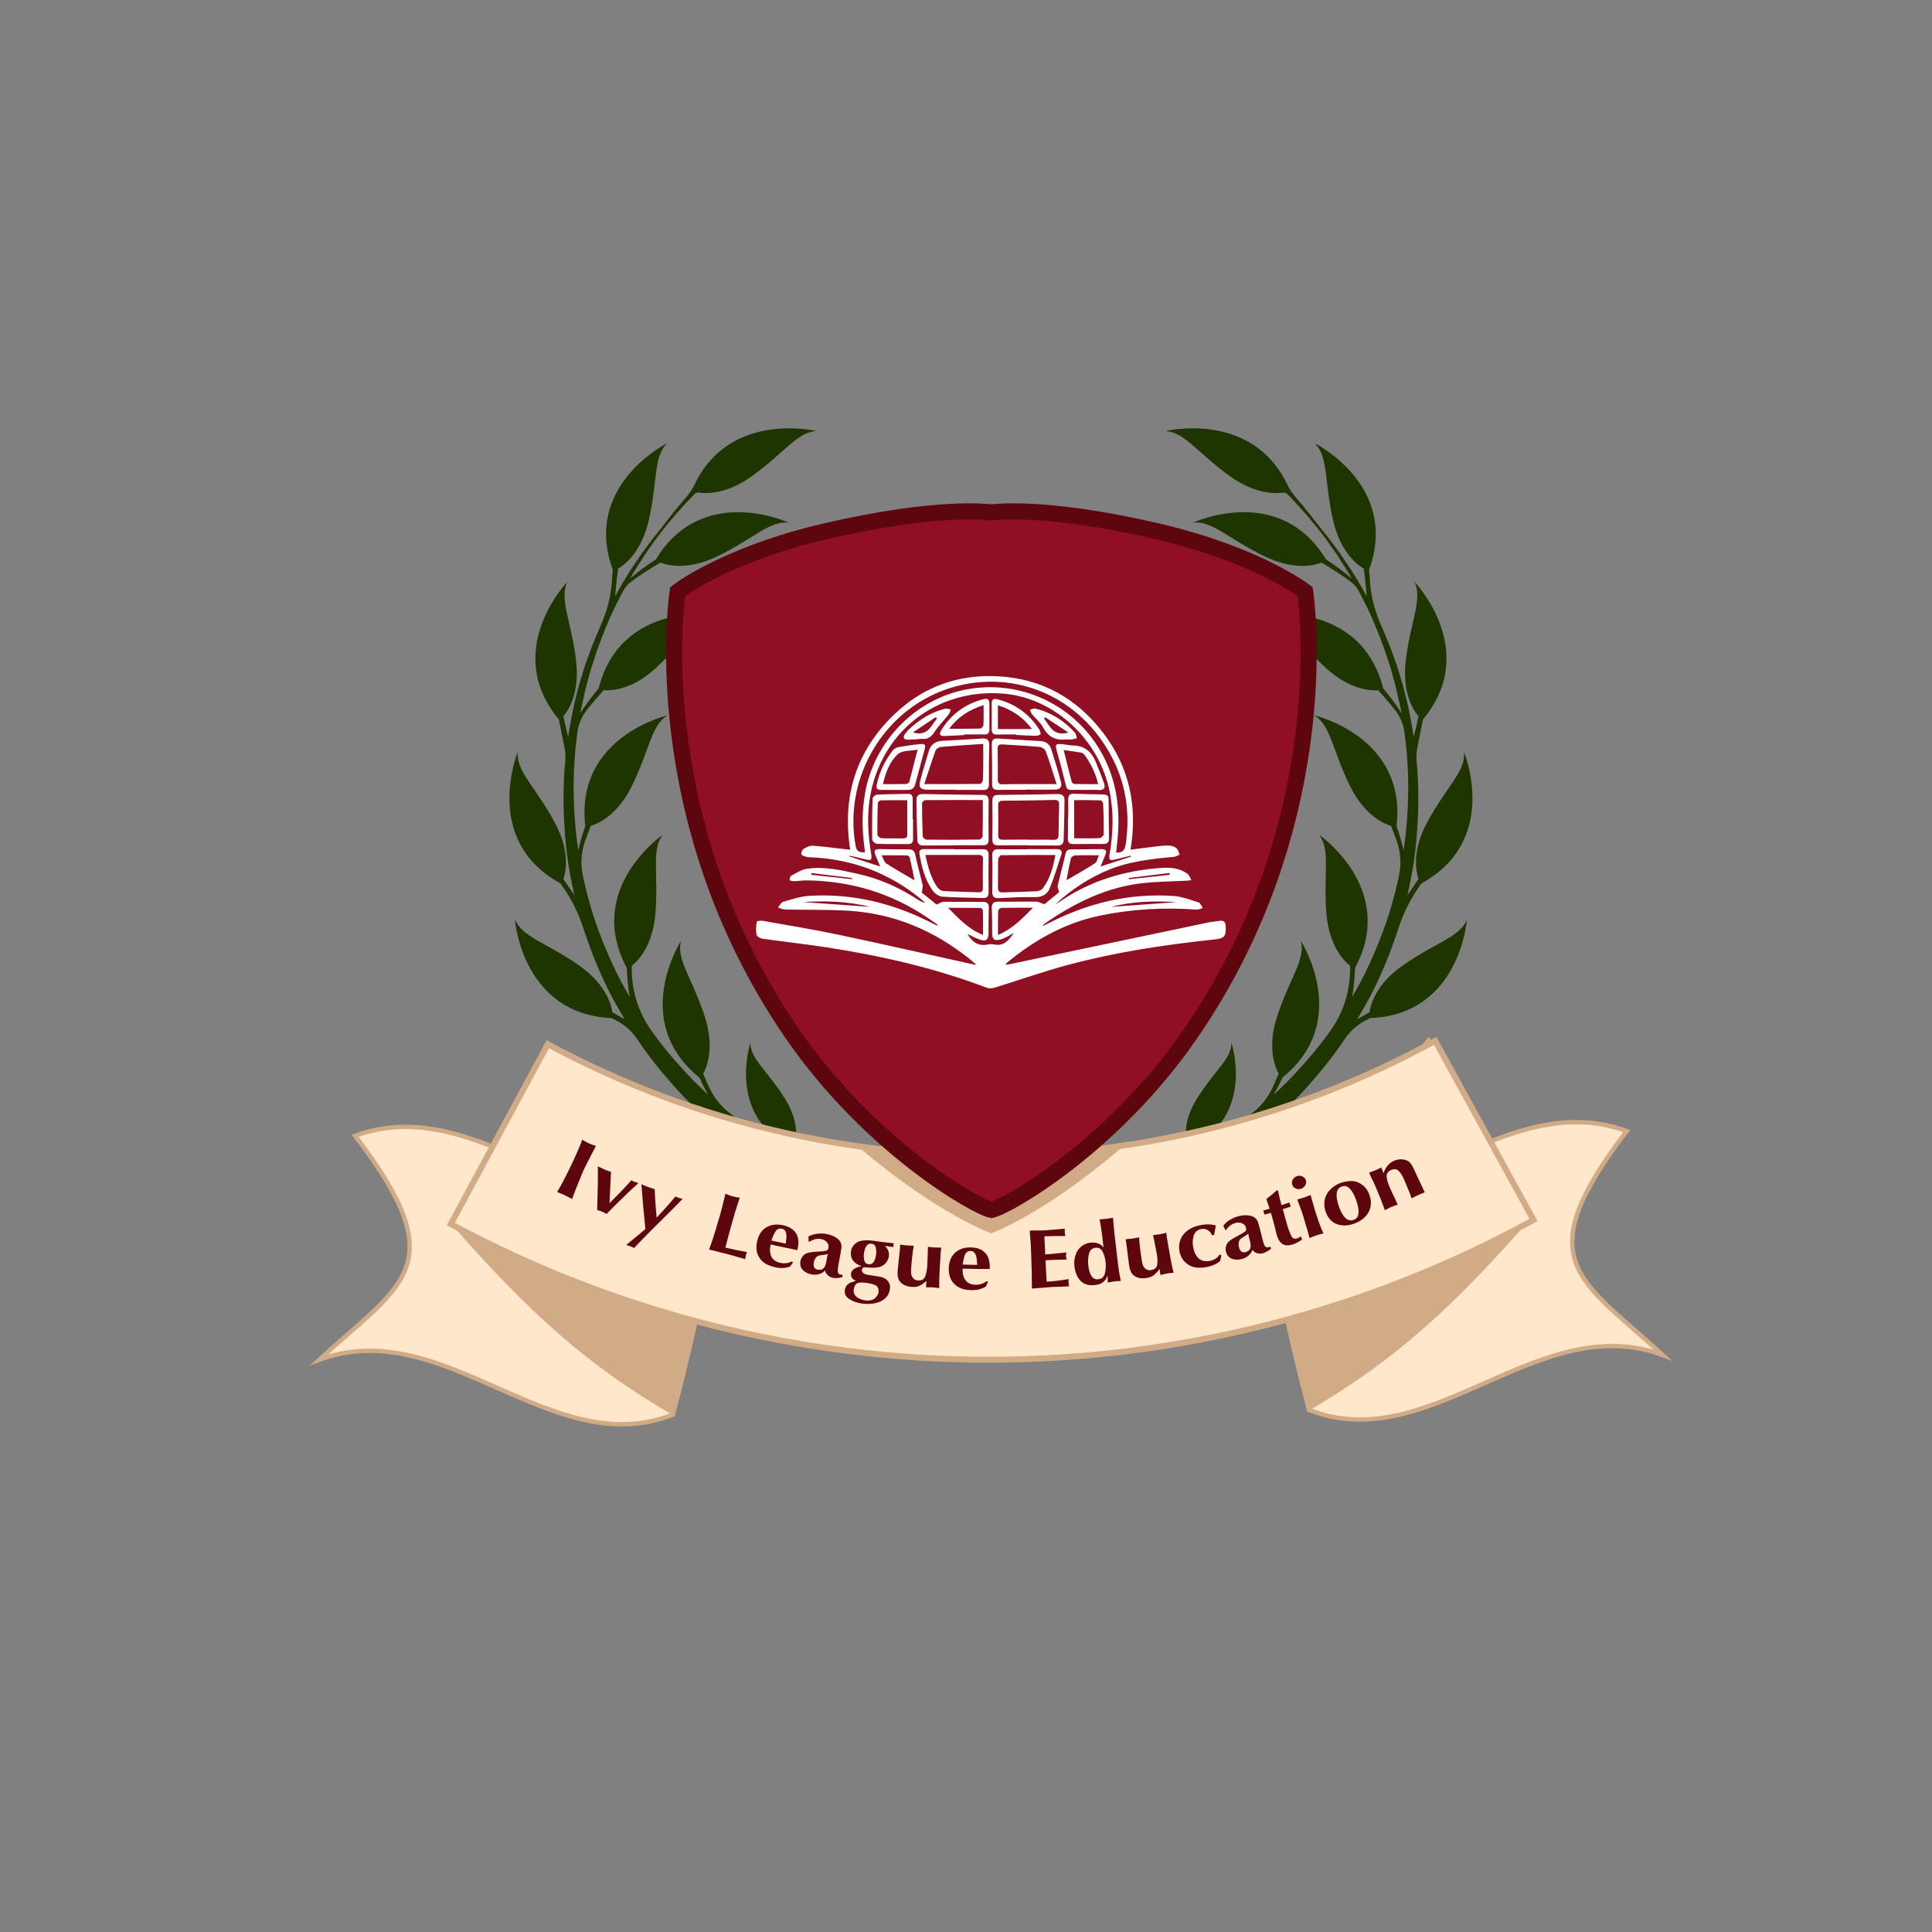 <?xml version="1.0" encoding="UTF-8"?> <!-- Generator: Adobe Illustrator 22.0.1, SVG Export Plug-In . SVG Version: 6.00 Build 0) --> <svg xmlns="http://www.w3.org/2000/svg" xmlns:xlink="http://www.w3.org/1999/xlink" x="0px" y="0px" viewBox="0 0 2000 2000" style="enable-background:new 0 0 2000 2000;" xml:space="preserve"><rect x="0" y="0" width="2000" height="2000" fill="#808080" stroke="none"/> <style type="text/css"> .st0{fill:#1F3500;} .st1{fill:#FFE7CC;stroke:#D1AB86;stroke-width:4.519;stroke-miterlimit:10;} .st2{fill:#D1AB86;} .st3{fill:#FFE7CC;stroke:#D1AB86;stroke-width:4.519;stroke-miterlimit:10;} .st4{fill:#FFE7CC;stroke:#D1AB86;stroke-width:6.178;stroke-miterlimit:10;} .st5{fill:#910F22;stroke:#5E060D;stroke-width:16.675;stroke-miterlimit:10;} .st6{fill:#FFFFFF;} .st7{fill:#5E060D;} .st8{fill:#606060;} .st9{fill:#E2E2E2;stroke:#B5B5B5;stroke-width:4.613;stroke-miterlimit:10;} .st10{fill:#B5B5B5;} .st11{fill:#E2E2E2;stroke:#B5B5B5;stroke-width:4.612;stroke-miterlimit:10;} .st12{fill:#E2E2E2;stroke:#B5B5B5;stroke-width:6.305;stroke-miterlimit:10;} .st13{fill:#757575;stroke:#444444;stroke-width:17.02;stroke-miterlimit:10;} .st14{fill:#282828;} .st15{fill:#910F22;stroke:#5E060D;stroke-width:10.834;stroke-miterlimit:10;} </style> <g id="Слой_1"> <g> <g> <g> <path class="st0" d="M1452.3,999.3c-29.1,20.3-33.8,42.4-34.5,48.5c-4.6,2.7-8.9,5.1-12.8,7.3c6.2-10.3,12-20.7,17.4-31.4 c8.9-18.2,16.6-37,23.1-56.2c0.7-2.1,1.4-4.2,2.1-6.3c5.1-15.8,12.4-30.7,22.1-44.1c0.7-0.9,1.3-1.8,1.9-2.7l0,0 c81.5-44.6,44.1-135.6,44.1-135.6c1.2,20.1-18.2,35.4-38.1,72.1c-17,31.2-11.3,53-9.2,58.9c-4.2,6.4-8.1,12.1-11.4,16.7 c1.3-5.9,2.6-11.7,3.7-17.6c3.9-19.8,6-40,7-60.1l0.3-7.6c0.1-2.5,0.2-5,0.2-7.6l0-15.1c-0.1-5-0.4-10.1-0.6-15.1 c-0.1-2.5-0.2-5-0.4-7.5l-0.7-7.5l0,0c-0.5-5-0.2-10,0.8-14.9l5.8-28.8l0,0c59.4-71.5-8.8-142.4-8.8-142.4 c8.5,18.2-3.9,39.6-9,81c-4.3,35.2,9,53.5,13.1,58.1c-1.7,8.3-3.4,15.6-5,21.6l-0.7-4.7c-0.6-5-1.8-9.9-2.6-14.8l-1.4-7.4 c-0.5-2.5-0.9-4.9-1.6-7.4c-2.4-9.8-4.6-19.6-7.8-29.1l-2.2-7.2l-1.1-3.6l-1.3-3.5l-5.1-14.2c-3.2-8.2-6.6-16.4-10.2-24.5 c-6.4-14.5-10.4-30-11.3-45.8c-0.2-3.7-0.5-7.3-0.9-10.8l0,0c32-87.3-56.1-131.1-56.1-131.1c14.2,14.3,9.6,38.6,18.8,79.3 c7.8,34.6,26.4,47.3,31.8,50.4c1.7,11.8,2.6,21.8,3.1,28.7c-0.1-0.2-0.3-0.5-0.4-0.7l-3.6-6.6c-1.2-2.2-2.6-4.3-3.8-6.5 l-7.8-12.8l-8.4-12.5c-1.4-2.1-2.8-4.2-4.2-6.2l-4.5-6c-4.6-6.4-9.5-12.6-14.5-18.7l0,0c-7-8.9-16.7-21.8-25.1-31.1 c-3.9-4.4-7.4-9.2-9.9-14.5c-36.6-77.2-126.1-55.5-126.1-55.5c20.1,1.3,32.9,22.4,66.8,46.8c26.8,19.2,48,18.1,55.7,16.8 c0.9,0.3,2.1,0.7,3,1l10.2,10.7c13.4,14.7,26.2,30,37.4,46.4l4.3,6.1c1.4,2.1,2.7,4.2,4,6.3l8,12.6l3.4,5.9 c-8.9-7.5-17.9-14.1-26.7-19.8l0,0c-48.2-79.4-137.5-38-137.5-38c20-2.1,36.2,16.6,73.7,34.8c31.9,15.5,53.5,8.9,59.2,6.6 c12.8,7.5,23.4,14.8,29.5,19.2c3.9,2.8,7.1,6.4,9.3,10.6c0,0,0,0,0,0.1l3.4,6.6c9.3,17.5,16.7,35.9,23.4,54.5l4.6,14.1l1.2,3.5 l1,3.6l2,7.2c2.8,9.5,4.7,19.2,6.9,28.8c0.6,2.4,1,4.8,1.4,7.3l0,0.1c-6-9.3-12.3-17.7-18.8-25.4l0,0 c-22.9-90.1-120.3-76.6-120.3-76.6c19.8,3.8,29.8,26.4,60.3,54.9c26,24.2,48.5,24.1,54.7,23.6c7,7.6,12.7,14.4,16.9,19.7 c5.9,7.3,9.7,16.1,10.6,25.4c0,0.1,0,0.1,0,0.1l1.7,14.7l0.4,3.7l0.2,3.7l0.5,7.4l0.5,7.4c0.2,2.5,0.1,4.9,0.2,7.4 c0.1,4.9,0.3,9.9,0.2,14.8l-0.4,14.8c0,2.5-0.2,4.9-0.4,7.4l-0.5,7.4c-0.8,10.6-1.9,21.2-3.5,31.8c-2.1-8.9-4.6-17.3-7.3-25.2 l0,0c10.8-92.3-85.1-114.5-85.1-114.5c17.1,10.6,18.4,35.3,36.7,72.8c15.6,31.9,36.7,39.9,42.7,41.6c2.3,5.8,4.3,11.1,5.9,15.8 c4.1,11.5,4.9,24,2.3,35.9c0,0.1,0,0.1,0,0.2c-4.2,19.2-9.4,38.2-16.2,56.5c-6.8,18.4-14.7,36.4-23.8,53.7 c-2.7,5-5.5,10-8.4,14.9c1.7-10.4,2.6-20.4,3-30l0,0c43.8-81.9-37.2-137.7-37.2-137.7c12,16.2,4.2,39.6,7.5,81.2 c2.8,35.4,19.6,50.6,24.5,54.3c0,1.4,0,2.7,0,4c-0.1,22.5-7,44.5-20.1,62.9c-0.1,0.1-0.1,0.2-0.2,0.3 c-11.3,16-24,30.9-37.3,45.1c-3.4,3.5-6.6,7.2-10.2,10.5l-10.5,10.1c-0.2-0.1-0.1-0.1-0.3-0.2c3.2-5.7,6.1-11.4,8.7-17l0,0 c72.2-58.5,19-141.3,19-141.3c4.8,19.5-11.5,38.1-24.5,77.7c-11.1,33.7-1.6,54.2,1.5,59.6c-2.1,5.1-4.2,9.8-6.1,13.9 c-4.7,10.2-11.6,19.3-20.4,26.2c0,0-0.1,0.1-0.1,0.1c-15.2,12.1-31.1,23.5-47.9,33.3c-9.7,5.8-19.7,11.2-29.8,16.2 c4.2-4.3,8.1-8.7,11.7-13.1l0,0c69.1-31.9,43.7-108.4,43.7-108.4c-0.1,16.5-16.8,27.9-35.2,56.8c-15.6,24.5-12.2,42.7-10.8,47.6 c-2.2,3-4.4,5.8-6.4,8.3c-6.6,8.3-15.1,14.9-24.9,19c0,0-0.1,0-0.1,0.1c-17.9,7.5-36.2,13.8-54.9,19l-0.2,0.1l-0.1,0 c-5.1,1.4-8.8,5.9-8.9,11.2c-0.2,9,8.1,14.7,15.9,12.3c19.6-6,38.8-13.2,57.5-21.5c18.6-8.5,36.6-18.3,53.9-29.2 c10.4-6.5,20.5-13.5,30.3-21c13.3-10.1,29.2-16.1,45.8-17.5l0,0c86.8,33.3,132-54.1,132-54.1c-14.5,13.9-38.8,9.1-79.6,17.6 c-34.7,7.2-47.7,25.7-50.8,31c-8.4,1.1-15.7,1.8-21.8,2.2c5.5-4.9,10.9-9.9,16.2-14.9l10.7-10.9c3.6-3.6,6.9-7.5,10.4-11.2 c13.5-15.2,26.3-31,37.6-47.9c0.2-0.3,0.5-0.7,0.7-1c5.5-8.3,13.1-14.9,22-19.5c1.4-0.7,2.9-1.5,4.3-2.2l0,0 c92.9-3.5,100.1-101.6,100.1-101.6C1510.7,970.4,1486.5,975.4,1452.3,999.3z"></path> <path class="st0" d="M599.3,999.3c29.1,20.3,33.8,42.4,34.5,48.5c4.6,2.7,8.9,5.1,12.8,7.3c-6.2-10.3-12-20.7-17.4-31.4 c-8.9-18.2-16.6-37-23.1-56.2c-0.7-2.1-1.4-4.2-2.1-6.3c-5.1-15.8-12.4-30.7-22.1-44.1c-0.7-0.9-1.3-1.8-1.9-2.7l0,0 c-81.5-44.6-44.1-135.6-44.1-135.6c-1.2,20.1,18.2,35.4,38.1,72.1c17,31.2,11.3,53,9.2,58.9c4.2,6.4,8.1,12.1,11.4,16.7 c-1.3-5.9-2.6-11.7-3.7-17.6c-3.9-19.8-6-40-7-60.1l-0.3-7.6c-0.1-2.5-0.2-5-0.2-7.6l0-15.1c0.1-5,0.4-10.1,0.6-15.1 c0.1-2.5,0.2-5,0.4-7.5l0.7-7.5l0,0c0.5-5,0.2-10-0.8-14.9l-5.8-28.8l0,0c-59.4-71.5,8.8-142.4,8.8-142.4 c-8.5,18.2,3.9,39.6,9,81c4.3,35.2-9,53.5-13.1,58.1c1.7,8.3,3.4,15.6,5,21.6l0.7-4.7c0.6-5,1.8-9.9,2.6-14.8l1.4-7.4 c0.5-2.5,0.9-4.9,1.6-7.4c2.4-9.8,4.6-19.6,7.8-29.1l2.2-7.2l1.1-3.6l1.3-3.5l5.1-14.2c3.2-8.2,6.6-16.4,10.2-24.5 c6.4-14.5,10.4-30,11.3-45.8c0.2-3.7,0.5-7.3,0.9-10.8l0,0c-32-87.3,56.1-131.1,56.1-131.1c-14.2,14.3-9.6,38.6-18.8,79.3 c-7.8,34.6-26.4,47.3-31.8,50.4c-1.7,11.8-2.6,21.8-3.1,28.7c0.1-0.2,0.3-0.5,0.4-0.7l3.6-6.6c1.2-2.2,2.6-4.3,3.8-6.5l7.8-12.8 l8.4-12.5c1.4-2.1,2.8-4.2,4.2-6.2l4.5-6c4.6-6.4,9.5-12.6,14.5-18.7l0,0c7-8.9,16.7-21.8,25.1-31.1c3.9-4.4,7.4-9.2,9.9-14.5 c36.6-77.2,126.1-55.5,126.1-55.5c-20.1,1.3-32.9,22.4-66.8,46.8c-26.8,19.2-48,18.1-55.7,16.8c-0.9,0.3-2.1,0.7-3,1l-10.2,10.7 c-13.4,14.7-26.2,30-37.4,46.4l-4.3,6.1c-1.4,2.1-2.7,4.2-4,6.3l-8,12.6l-3.4,5.9c8.9-7.5,17.9-14.1,26.7-19.8l0,0 c48.2-79.4,137.5-38,137.5-38c-20-2.1-36.2,16.6-73.7,34.8c-31.9,15.5-53.5,8.9-59.2,6.6c-12.8,7.5-23.4,14.8-29.5,19.2 c-3.9,2.8-7.1,6.4-9.3,10.6c0,0,0,0,0,0.1l-3.4,6.6c-9.3,17.5-16.7,35.9-23.4,54.5l-4.6,14.1l-1.2,3.5l-1,3.6l-2,7.2 c-2.8,9.5-4.8,19.2-6.9,28.8c-0.6,2.4-1,4.8-1.4,7.3l0,0.1c6-9.3,12.3-17.7,18.8-25.4l0,0c22.9-90.1,120.3-76.6,120.3-76.6 c-19.8,3.8-29.8,26.4-60.3,54.9c-26,24.2-48.5,24.1-54.7,23.6c-7,7.6-12.7,14.4-16.9,19.7c-5.9,7.3-9.7,16.1-10.6,25.4 c0,0.1,0,0.1,0,0.1l-1.7,14.7l-0.4,3.7l-0.2,3.7l-0.5,7.4l-0.5,7.4c-0.2,2.5-0.1,4.9-0.2,7.4c-0.1,4.9-0.3,9.9-0.2,14.8 l0.4,14.8c0,2.5,0.2,4.9,0.4,7.4l0.5,7.4c0.8,10.6,1.9,21.2,3.5,31.8c2.1-8.9,4.5-17.3,7.3-25.2l0,0 c-10.8-92.3,85.1-114.5,85.1-114.5c-17.1,10.6-18.4,35.3-36.7,72.8c-15.6,31.9-36.7,39.9-42.7,41.6c-2.3,5.8-4.3,11.1-5.9,15.8 c-4.1,11.5-4.9,24-2.3,35.9c0,0.1,0,0.1,0,0.2c4.2,19.2,9.4,38.2,16.2,56.5c6.8,18.4,14.7,36.4,23.8,53.7c2.7,5,5.5,10,8.4,14.9 c-1.7-10.4-2.6-20.4-3-30l0,0c-43.8-81.9,37.2-137.7,37.2-137.7c-12,16.2-4.2,39.6-7.5,81.2c-2.8,35.4-19.6,50.6-24.5,54.3 c0,1.4,0,2.7,0,4c0.1,22.5,7,44.5,20.1,62.9c0.1,0.1,0.1,0.2,0.2,0.3c11.3,16,23.9,30.9,37.3,45.1c3.4,3.5,6.6,7.2,10.2,10.5 l10.5,10.1c0.2-0.1,0.1-0.1,0.3-0.2c-3.2-5.7-6.1-11.4-8.7-17l0,0c-72.2-58.5-19-141.3-19-141.3c-4.8,19.5,11.5,38.1,24.5,77.7 c11.1,33.7,1.6,54.2-1.5,59.6c2.1,5.1,4.2,9.8,6.1,13.9c4.7,10.2,11.6,19.3,20.4,26.2c0,0,0.1,0.1,0.1,0.1 c15.2,12.1,31.1,23.5,47.9,33.3c9.8,5.8,19.7,11.2,29.8,16.2c-4.2-4.3-8.1-8.7-11.7-13.1l0,0c-69.1-31.9-43.7-108.4-43.7-108.4 c0.1,16.5,16.8,27.9,35.2,56.8c15.6,24.5,12.2,42.7,10.8,47.6c2.2,3,4.4,5.8,6.4,8.3c6.6,8.3,15.1,14.9,24.9,19 c0,0,0.1,0,0.1,0.1c17.9,7.5,36.2,13.8,54.9,19l0.2,0.1l0.1,0c5.1,1.4,8.8,5.9,8.9,11.2c0.2,9-8.1,14.7-15.9,12.3 c-19.6-6-38.8-13.2-57.5-21.5c-18.6-8.5-36.6-18.3-53.9-29.2c-10.4-6.5-20.5-13.5-30.3-21c-13.3-10.1-29.2-16.1-45.8-17.5l0,0 c-86.8,33.3-132-54.1-132-54.1c14.5,13.9,38.8,9.1,79.6,17.6c34.7,7.2,47.7,25.7,50.8,31c8.4,1.1,15.7,1.8,21.8,2.2 c-5.5-4.9-10.9-9.9-16.2-14.9l-10.7-10.9c-3.6-3.6-6.9-7.5-10.4-11.2c-13.5-15.2-26.3-31-37.6-47.9c-0.2-0.3-0.5-0.7-0.7-1 c-5.5-8.3-13.1-14.9-22-19.5c-1.5-0.7-2.9-1.5-4.3-2.2l0,0C540.2,1050,533,951.8,533,951.8C540.9,970.4,565.1,975.4,599.3,999.3 z"></path> </g> </g> <g> <path class="st1" d="M330.4,1407.6c129.5-47.6,240,106.2,366,56.9l37.2-231.8c-126,49.3-236.5-104.5-366-56.9 C471.4,1311.2,416,1328.8,330.4,1407.6z"></path> <g> <path class="st2" d="M698.5,1466c20.1-75,29.9-130.5,50.2-208.8c-67.2-41.4-118.3-110.6-176.5-176.9l-104.4,187.5 C545.7,1356.7,607.8,1414.1,698.5,1466z"></path> </g> <path class="st3" d="M1721.2,1402.7c-129.5-47.6-240,106.2-366,56.9l-37.2-231.8c126,49.3,236.5-104.5,366-56.9 C1580.3,1306.2,1635.6,1323.8,1721.2,1402.7z"></path> <g> <path class="st2" d="M1353.2,1461.2c-20.1-75.5-30-131.4-50.3-210.1c67.2-41.7,118.3-111.2,176.5-178l104.6,188.8 C1506.1,1351.2,1443.9,1408.9,1353.2,1461.2z"></path> </g> <g> <path class="st4" d="M1485.7,1077.5l101.8,185.4c-172.4,94.7-367.6,144.7-564.3,144.7c-193.6,0-386.1-48.6-556.5-140.5 L567.1,1081c139.7,75.3,297.4,115.2,456.2,115.2C1184.5,1196.1,1344.4,1155.1,1485.7,1077.5z"></path> </g> </g> <path class="st2" d="M1025.8,1276.8c0,0,53.3-18.6,134.8-88.4l-34.8-3.3l-100,62.2V1276.8z"></path> <path class="st2" d="M1026.4,1276.8c0,0-53.9-18.6-136.5-88.4l35.2-3.3l101.3,62.2V1276.8z"></path> <path class="st5" d="M1026.3,530.5c0,0,52.9-8.2,172.2,19.6c104,24.3,152.6,62.4,152.6,62.4s35.8,232.3-117.9,456.5 c-80.7,117.7-190.6,180.3-206.9,183.5c-16.3-3.3-126.2-65.8-206.9-183.5C665.7,844.9,701.5,612.5,701.5,612.5S750,574.4,854,550.1 C973.4,522.3,1026.3,530.5,1026.3,530.5z"></path> <g> <path class="st6" d="M1268.8,958.6c-0.2-4.6-2.3-6-6.6-5.3c-3.4,0.6-6.8,0.7-10.2,1.4c-68.7,14.4-137.5,28.9-206.2,43.3 c-1.4,0.3-2.9,0.5-5.1,0.8c0.9-1.2,1.2-1.7,1.6-2.1c28.6-23.7,60.4-41.5,97.1-49c32.7-6.7,65.8-8.5,99.2-6.1 c2.1,0.2,4.3-1.1,6.5-1.6c-1.4-2-2.4-5.2-4.3-5.8c-8.5-2.7-17.2-6.1-26-6.7c-45.7-3.1-88.7,7.3-129.3,28.2 c-1.7,0.9-3.4,1.6-6.5,3.1c1.4-1.7,1.7-2.2,2.2-2.5c31.2-21.6,64.5-38.2,102.8-42.2c14.2-1.5,28.5-1.6,42.7-2.3 c2.2-0.1,4.4-0.4,6.6-0.6c-1.3-2.2-2.1-5.1-4-6.6c-8.2-6.1-17.9-6.8-27.7-6.1c-37.2,2.7-72,12.9-103.2,34c-2.1,1.4-4.2,2.7-6.3,4 c16.6-15.4,35.1-27.7,56-36.2c21.6-8.8,44.4-11.2,67.3-13.3c2-0.2,3.9-1.5,5.8-2.3c-1-2.3-1.6-5.1-3.3-6.6 c-1.8-1.6-4.6-2.5-7.1-2.7c-3.8-0.3-7.6,0.1-11.4,0.5c-9.5,1.1-18.9,2.4-29.1,3.7c7.5-45-1.2-85.6-28.5-121.2 c-27.3-35.6-63.3-55.9-108.6-58.3c-41.4-2.2-77.6,10.8-107.4,39.4c-39.9,38.2-54.2,85.3-45.7,140.1c-2.4-0.3-4.1-0.4-5.8-0.6 c-11-1.2-22-2.8-33-3.5c-3.1-0.2-6.5,1.5-9.3,3.2c-1.5,0.9-2.8,3.9-2.5,5.6c0.3,1.2,3.3,2.1,5.3,2.7c1.7,0.5,3.6,0.5,5.4,0.5 c42.4,2.1,80.2,16.1,113.1,43.2c1.5,1.3,3,2.6,4.5,3.9c-3-0.4-5.1-1.7-7.3-3.1c-18.9-12.3-39.1-21.6-61.2-26.6 c-17.9-4-35.9-8.3-54.3-5.5c-5.6,0.9-10.9,4.5-16.2,7.3c-1,0.5-1,3-1.5,4.6c1.5,0.3,2.9,1,4.4,0.9c4.6-0.1,9.2-0.9,13.8-0.8 c45.3,0.6,86.9,13.1,124.5,38.5c3.6,2.4,7.1,4.9,10.9,7.5c-0.8,0.4-1,0.6-1.1,0.6c-1.3-0.6-2.6-1.2-3.8-1.8 c-40.3-21-83.1-31.6-128.6-28.8c-9,0.6-18,3.6-26.8,6.2c-2.1,0.6-3.5,3.9-5.2,5.9c2.5,0.7,4.9,2,7.4,2c21.9,0.5,43.9,0,65.7,1.3 c46.9,2.9,88.2,20.4,124.8,49.6c2.1,1.7,4.2,3.5,6.3,5.3c-0.2,0.3,1.2,0.8,1,1.1c-1.5-0.3-4.5-0.7-6-1.1 c-45.4-10-90.7-20.4-136.2-30c-26-5.5-52.2-9.7-78.4-14.4c-2.2-0.4-6.5,0.1-6.6,0.7c-0.7,4.4-1.1,9-0.3,13.4 c0.3,1.8,3.7,4,5.9,4.3c21.1,3,42.3,5.3,63.4,8.5c57.7,8.7,114.3,21.5,169,42.3c2.3,0.9,5.5,0.7,7.9,0 c25.8-7.9,51.2-17,77.2-23.9c48.9-13,98.9-20.6,149.2-25.9C1267.6,971.7,1269.4,969.5,1268.8,958.6z M1218.1,933.9 c-22.6,1.6-45.1,3.2-68.1,4.9C1172.6,933,1195.3,932.4,1218.1,933.9z M1210.7,903.7c0.1,0.6,0.2,1.3,0.2,1.9 c-14.1,1.5-28.2,3.1-42.2,4.6c0-0.4-0.1-0.9-0.1-1.3C1182.6,907.1,1196.6,905.4,1210.7,903.7z M882,910.1 c-14-1.5-28.1-3-42.1-4.5c0.1-0.6,0.1-1.2,0.2-1.8c14,1.7,28,3.4,41.9,5.1C882.1,909.3,882.1,909.7,882,910.1z M831.2,933.8 c24.3-1.5,46.9-0.7,69.7,5C877.6,937.1,855.2,935.5,831.2,933.8z M1033.1,967.9c0-9.3-0.1-17.3,0.2-25.2c0-1,2.2-2.9,3.4-2.9 c10.2-0.2,20.4-0.1,32.6-0.1C1058.1,951.1,1048.3,961.4,1033.1,967.9z M1133.3,893.8c-9.4,6.1-19.1,11.5-29.3,17.4 c1.6-7.9,2.8-15.4,4.6-22.7c0.3-1.3,2.7-2.9,4.2-3c7.8-0.3,15.6-0.1,24.8-0.1C1136.1,888.7,1135.5,892.4,1133.3,893.8z M972.9,716.1c64.3-26.1,140.1-2.8,177.3,66.2c15.5,28.8,19.9,59.6,15.1,91.9c-0.9,6-3.3,8.6-9.9,8.4c0.5-4.7,1.1-9.3,1.5-14 c3.1-32.9-1.5-64.3-18.8-93.1c-28.5-47.3-83.1-71.9-137.1-61.9c-53.2,9.8-96,53.5-105.5,107.5c-3.2,18.2-3.3,36.4-0.8,54.7 c0.3,2.1,0.5,4.3,0.7,6.6c-5.2,0-8.5-0.7-9.6-6.4C873.5,809.7,910.1,741.6,972.9,716.1z M917.4,893.8c-2.1-1.4-2.9-4.9-4.7-8.4 c9.6,0,17.9-0.1,26.3,0.1c1,0,2.6,1.4,2.8,2.4c1.8,7.6,3.2,15.2,4.9,23.4C936.5,905.3,926.8,899.9,917.4,893.8z M981.5,939.8 c12.3,0,23-0.1,33.7,0.1c0.8,0,2.3,1.8,2.3,2.8c0.2,7.9,0.1,15.9,0.1,25.2C1002.5,961.6,992.7,951.2,981.5,939.8z M1001.5,966.8 c4.4,2.1,8.3,4.4,12.5,5.8c6.9,2.3,9.3,0.3,9.3-6.9c0.1-8.5,0-16.9,0.3-25.4c0.2-4.5-1.2-6.7-6.1-6.7c-13.5,0.1-27-0.2-40.5-0.1 c-2.1,0-4.3,1.6-7.5,2.9c-4.6-3.8-10.4-8.4-15.3-12.4c0.4-3,1.3-5.5,0.9-7.7c-2.3-10.4-5.4-20.6-7.5-31c-0.9-4.6-2.7-6-7.1-6 c-9.7,0.1-19.3-0.2-29-0.3c-6.5,0-7.3,1.2-4.9,7.1c1.4,3.3,2.8,6.6,4.6,10.9c-11.3-3.7-21.6-7-31.9-10.4c0.1-0.3,0.1-0.5,0.2-0.8 c5,1.1,10.1,2.2,15.1,3.5c7.5,2,8.4,1.3,7.1-6.2c-4.7-27.6-4.5-55,5.1-81.6c19.8-55.1,72.1-88.2,131.5-83.5 c53.2,4.2,100.3,48,110.7,102.9c4,21.1,3.3,42.1-0.3,63.1c-1.1,6.2,0,7.2,6.2,5.6c5.2-1.3,10.5-2.6,15.7-3.8 c0.1,0.3,0.2,0.6,0.4,0.9c-10.2,3.3-20.5,6.7-31.7,10.3c1.8-4.5,3.4-8.4,5-12.2c1.7-4,0.2-5.8-3.9-5.8c-10.7,0.1-21.3,0.3-32,0.3 c-3.4,0-4.7,1.6-5.5,4.9c-2.4,11-5.5,21.8-8,32.7c-0.4,1.8,0.9,4,1.5,6.7c-4.9,4-10.6,8.7-15.3,12.5c-3.5-1.2-6-2.7-8.6-2.7 c-12.9-0.2-25.8,0.2-38.7,0c-5.1-0.1-7.3,1.5-7.1,6.9c0.4,8.6,0.2,17.3,0.4,26c0.1,6.2,2.2,7.8,8.4,6.3c2.3-0.6,4.5-1.6,6.7-2.7 c2.1-1,4.1-2.3,7.3-4.2c-5.5,8.2-10.6,14-20.4,12c-1.9-0.4-4.1-0.5-6-0.1C1013.3,980,1006.6,975.5,1001.5,966.8z"></path> <path class="st6" d="M986.6,875.2c0-0.1,0-0.1,0-0.2c10.3,0,20.5-0.1,30.8,0c4.4,0.1,6.1-1.7,6-6.1c-0.2-13.3-0.2-26.6,0-39.8 c0.1-4.3-1.4-6.2-5.9-6.2c-20.7-0.2-41.5-0.5-62.2-0.9c-4.4-0.1-6.6,1.9-6.6,5.9c0.1,13.9,0.5,27.7,0.9,41.6 c0.1,4.1,2.5,5.9,6.8,5.8C966.5,875.1,976.6,875.2,986.6,875.2z M955.2,865.8c-0.5-11.4-0.7-22.9-0.7-34.3c0-1.1,2-3.2,3.2-3.2 c19.7-0.2,39.3-0.1,59.7-0.1c0,13.8,0.1,25.6-0.2,37.5c0,1.2-2.2,3.4-3.4,3.4c-18.3,0.3-36.6,0.3-54.9,0.1 C957.6,869.1,955.2,867,955.2,865.8z"></path> <path class="st6" d="M1095.3,822c-20.7,0.5-41.4,0.7-62.1,0.9c-4.5,0-5.9,1.9-5.9,6.2c0.2,13.3,0.2,26.6,0,39.8 c-0.1,4.9,2.1,6.3,6.6,6.2c9.9-0.2,19.7-0.1,29.6-0.1c0,0.1,0,0.1,0,0.2c10.3,0,20.5-0.1,30.8,0.1c4.3,0.1,6.6-1.7,6.8-5.8 c0.4-13.8,0.8-27.7,0.9-41.5C1101.9,824.1,1099.8,821.9,1095.3,822z M1095.8,864.6c-0.1,3.4-1.5,4.9-5.2,4.8 c-8.6-0.3-17.3-0.1-25.9-0.1c0,0,0-0.1,0-0.1c-8.8,0-17.7-0.1-26.5,0.1c-3.7,0.1-4.9-1.3-4.9-4.9c0.2-10.2,0.2-20.5,0-30.7 c-0.1-3.8,1.5-4.8,5-4.8c17.7-0.1,35.4-0.4,53-0.8c3.5-0.1,5.2,1,5.1,4.7C1096.1,843.3,1096,853.9,1095.8,864.6z"></path> <path class="st6" d="M1033.6,817.7c9.5-0.2,18.9-0.1,28.4-0.1c0-0.1,0-0.1,0-0.2c9.9,0,19.7,0.1,29.6,0c5.8-0.1,8.1-2.6,6.7-7.9 c-3-11.4-6.5-22.8-10.1-34.1c-1.6-5-5.4-7.9-10.8-8.2c-14.9-0.9-29.7-1.8-44.6-2.7c-4.3-0.3-6.2,1.6-6.1,6 c0.3,13.7,0.4,27.4,0.3,41.1C1027,816.6,1029.1,817.8,1033.6,817.7z M1037.2,770.6c13,0.9,26.1,1.4,39.1,2.6 c2.3,0.2,5.5,2.4,6.2,4.5c4,10.7,7.3,21.6,11.3,34c-11.3,0-20.6,0-29.8,0c-8.6,0-17.3-0.1-25.9,0.2c-3.9,0.1-5.3-1.3-5.2-5.2 c0.1-10.5,0-20.9-0.2-31.4C1032.7,772.1,1033.6,770.4,1037.2,770.6z"></path> <path class="st6" d="M1016.8,764.5c-13.9,0.9-27.7,1.7-41.6,2.4c-7.1,0.4-11.7,3.9-13.7,10.6c-3.1,10.2-6.2,20.4-8.9,30.7 c-1.8,7,0.2,9.2,7.6,9.3c9.5,0.1,18.9,0,28.4,0c0,0.1,0,0.1,0,0.2c9.7,0,19.3-0.1,29,0.1c4.3,0.1,6.1-1.4,6.1-5.9 c-0.1-13.5,0-27,0.4-40.4C1024.1,765.9,1021.9,764.2,1016.8,764.5z M1017.9,783.8c-0.1,7.9,0,15.7-0.4,23.6 c-0.1,1.5-1.8,4.1-2.8,4.1c-18.7,0.2-37.4,0.2-57.9,0.2c4.1-12.5,7.7-23.7,11.7-34.8c0.6-1.7,3.5-3.5,5.5-3.7 c14.2-1.2,28.5-2.1,43.8-3.1C1017.9,775.2,1017.9,779.5,1017.9,783.8z"></path> <path class="st6" d="M1093.2,879c-9.9,0.2-19.7,0-29.6,0c0,0.1,0,0.1,0,0.2c-9.9,0-19.7,0.2-29.6-0.1c-4.8-0.1-6.9,1.4-6.8,6.5 c0.3,12.5,0.2,25,0,37.4c-0.1,4.9,1.5,6.9,6.6,6.7c12.5-0.6,25-1.2,37.4-1c7.5,0.1,12.9-2.7,15.5-9.2c4.5-11.3,8.2-23,11.9-34.6 C1100.2,880.4,1097.6,878.9,1093.2,879z M1079.5,919.6c-1.2,1.6-4,2.8-6.1,3c-11.6,0.6-23.3,0.7-35,1.2c-3.9,0.2-5.3-1.1-5.3-5.1 c0.2-9.6-0.1-19.3,0.2-29c0-1.6,2-4.4,3.1-4.4c18.5-0.3,36.9-0.2,56.1-0.2C1090.2,897.8,1087,909.6,1079.5,919.6z"></path> <path class="st6" d="M1017.1,879.1c-9.9,0.2-19.7,0.1-29.6,0.1c0-0.1,0-0.1,0-0.2c-10.3,0-20.5,0-30.8,0c-3.5,0-5.5,1.1-4.9,4.9 c2.2,13.6,5.7,26.9,13.8,38.2c2.1,2.9,6.3,5.8,9.7,6.1c14,1,28.2,0.9,42.2,1.4c4.6,0.2,5.9-1.9,5.9-6.2 c-0.2-12.7-0.2-25.4,0-38.1C1023.5,880.8,1021.8,879,1017.1,879.1z M1017.5,919.1c0,3.3-1,4.7-4.5,4.6 c-12.1-0.5-24.2-0.6-36.2-1.3c-2.2-0.1-5-1.9-6.3-3.7c-6.9-9.9-10-21.3-12.5-33.7c10.3,0,19.9,0,29.6,0c8.5,0,16.9,0.1,25.4,0 c3.3,0,4.7,1.1,4.6,4.5C1017.3,899.4,1017.3,909.3,1017.5,919.1z"></path> <path class="st6" d="M945.2,848c-0.1,0-0.3,0-0.4,0c0-7-0.1-14.1,0-21.1c0-3.5-1.3-5.2-5-5.1c-10.6,0.3-21.3,0.3-31.9,0.8 c-1.7,0.1-4.6,2.5-4.6,4c-0.5,14.2-0.6,28.4-0.4,42.6c0,1.5,3.1,4.3,4.9,4.3c10.6,0.4,21.3,0.2,31.9,0.3c4.3,0.1,5.6-1.9,5.5-5.9 C945.1,861.2,945.2,854.6,945.2,848z M934.8,867.9c-7.4-0.1-14.9,0.1-22.3-0.2c-1.5-0.1-4.2-2.2-4.2-3.4c-0.2-11,0.1-22,0.4-33 c0-1,1.9-2.8,3-2.8c8.8-0.2,17.6-0.1,27.5-0.1c0,12.3-0.1,24,0,35.6C939.3,867.1,937.7,867.9,934.8,867.9z"></path> <path class="st6" d="M1111.8,821.7c-4.5-0.2-6.1,1.7-6,6c0.2,6.6,0,13.3,0,19.9c-0.1,0-0.2,0-0.3,0c0,6.6,0.2,13.3-0.1,19.9 c-0.2,4.8,1.8,6.4,6.4,6.3c10-0.2,20.1-0.2,30.1-0.1c3.9,0,6.2-1.3,6.1-5.4c-0.1-13.8-0.2-27.6-0.4-41.4 c-0.1-3.7-2.5-4.5-5.8-4.5C1131.8,822.2,1121.8,822.1,1111.8,821.7z M1142.6,863.4c0,1.5-2.6,4.1-4.2,4.2 c-8.6,0.4-17.2,0.2-26.4,0.2c0-13.6,0-26.4,0-39.5c9.4,0,18.4-0.1,27.3,0.2c1,0,2.7,2.4,2.7,3.7 C1142.5,842.6,1142.7,853,1142.6,863.4z"></path> <path class="st6" d="M1100.1,770.4c-7.6-0.7-8.1,0.2-6,7.4c3.4,11.7,6.5,23.5,9.3,35.4c0.8,3.2,1.9,4.5,5.1,4.5 c5-0.1,10,0,15.1,0c4.6,0,9.3-0.2,13.9,0.1c5.5,0.3,7-2.3,5.4-7c-2.6-7.4-5.6-14.6-8.5-21.8c-4.4-11.1-12.2-17.5-24.7-17.3 C1106.5,771.5,1103.3,770.7,1100.1,770.4z M1122.4,781.1c6.6,9,11.6,18.7,14.4,30.6c-8.6,0-16.6,0.1-24.5-0.1 c-1,0-2.6-1.3-2.9-2.2c-2.8-10.6-5.4-21.3-8.3-33c6.4,0.9,12.2,1.7,17.9,2.7C1120.2,779.3,1121.7,780.1,1122.4,781.1z"></path> <path class="st6" d="M952.2,770.3c-7.2,0.7-14.4,1.8-21.5,3c-2.2,0.4-4.9,1.5-6.2,3.2c-8.5,10.7-14.2,22.8-17,36.2 c-0.7,3.2,0.7,5,4.1,5c5,0,10,0,15.1,0c5.2,0,10.5,0.3,15.6-0.2c1.7-0.2,4.1-2.3,4.6-4c3.6-12.3,6.6-24.7,10.1-37.1 C958.5,771.1,957.9,769.7,952.2,770.3z M941.3,809.4c-0.3,1-2.3,2.2-3.5,2.2c-7.6,0.2-15.2,0.1-23.8,0.1 c2.9-12.2,7-23.4,15.6-31.1c4.4-3.9,12.8-3.1,20.3-4.6C946.7,788.1,944.1,798.8,941.3,809.4z"></path> <path class="st6" d="M977.9,761.9c6.8-0.2,13.7-0.6,20.5-1c0-0.2,0-0.4,0-0.6c6.8,0,13.7-0.1,20.5,0c3.5,0.1,5.3-1.3,5.3-4.9 c0-9.1,0-18.1,0-27.2c0-3.9-1.6-5.5-5.7-4.5c-19.1,4.8-33.8,15.5-44.1,32.2C971.8,760.2,973,762,977.9,761.9z M1018.2,729.9 c0,7.7,0.2,14.3-0.2,20.9c-0.1,1.3-2.2,3.4-3.4,3.4c-10.4,0.3-20.8,0.2-32,0.2C991.3,742.5,1002.9,734.8,1018.2,729.9z"></path> <path class="st6" d="M1032,760.4c6.6-0.2,13.3-0.1,19.9-0.1c0,0.2,0,0.4,0,0.5c6.6,0.3,13.2,0.8,19.9,0.9c1.8,0,4.1-0.5,5.2-1.6 c0.6-0.6-0.2-3.4-1.1-4.8c-10.3-16.1-24.7-26.6-43.3-31.4c-4.3-1.1-6.1,0.3-6,4.6c0.1,8.8,0.1,17.7,0,26.5 C1026.6,758.9,1028.1,760.5,1032,760.4z M1033,730.1c14.7,4.6,26.2,12.5,35.3,24.6c-12.2,0-23.5,0-35.3,0 C1033,746.2,1033,738.5,1033,730.1z"></path> <path class="st6" d="M939.8,765.7c3,0,6-0.3,9.8-0.4c1.3-0.1,3.3-0.6,5.3-0.4c5.9,0.5,9.3-2.3,12.5-7.2 c4.1-6.4,9.7-11.8,14.4-17.8c1.2-1.5,1.7-3.6,2.6-5.4c-2-0.3-4.2-1.3-6.1-0.8c-14.3,3.4-26.2,11.1-36.9,20.9 c-1.8,1.6-3.4,3.5-4.7,5.5C934.4,763.5,935.3,765.7,939.8,765.7z M968.8,742.3c0.4,0.6,0.8,1.1,1.1,1.7 c-6.2,7.1-9.2,18.7-24.8,14.2C953.7,752.5,961.2,747.4,968.8,742.3z"></path> <path class="st6" d="M1079.8,753c5.4,10,13.2,13.8,24.1,12.4c1.6,0.1,3.2,0.4,4.8,0.2c2-0.3,4-0.9,6.1-1.4 c-0.7-2-0.8-4.4-2.1-5.9c-11.3-12.3-24.8-21-41.2-24.8c-1.6-0.4-3.6,0.8-5.3,1.3c0.7,1.5,1.1,3.3,2.1,4.5 C1072,743.8,1077,747.8,1079.8,753z M1081.8,742.4c7.7,5,15.3,10.1,24.2,15.9c-15.5,4.4-19.2-6.7-25.2-14.4 C1081.1,743.4,1081.4,742.9,1081.8,742.4z"></path> </g> <g> <g> <path class="st7" d="M611.3,1197c-0.8,1.7-2,4.2-3.7,7.3c-1.6,3.2-3,5.9-3.9,8c-1,2.3-2.2,5.2-3.6,8.7c-1.4,3.5-2.5,6.2-3.3,8.1 c-0.6,1.4-1.3,3.4-2.3,6.1c-1,2.7-1.8,4.7-2.3,6c-0.8-0.4-2-1-3.6-1.9c-1.6-0.8-2.8-1.5-3.5-1.8c-2.8-1.3-5.6-2.4-8.4-3.5 c5.6-9.2,10.3-18.9,15-28.6c0.8-1.7,1.2-2.6,2-4.3c0.8-1.7,1.7-3.6,2.5-5.6c0.9-2,1.6-3.6,2.1-4.6c2.1-4.6,3.5-8.4,4.4-11.1 c3.3,1.9,5.5,3.2,6.9,3.8c1.3,0.6,3.8,1.5,7.3,2.7C614.3,1191.2,612.5,1194.7,611.3,1197z"></path> <path class="st7" d="M619,1207.4c3.1,1.5,5.3,2.6,6.6,3.2c3,1.3,5.3,2.1,6.9,2.5c-0.6,10.8-1,21.6-1.5,32.4 c7.7-7.7,15.4-15.5,22.6-23.7c0.5,0.2,0.8,0.4,0.9,0.5c2,1.3,4.8,1.8,6.2,2.3c-0.1,0.2-0.5,0.8-1.4,1.6 c-0.8,0.8-3.6,3.3-8.4,7.7c-2.3,2.2-4.1,4-5.5,5.4c-1.4,1.4-3.4,3.3-6,5.8c-2.6,2.5-4.8,4.7-6.7,6.7c-1.9,1.9-3.5,3.6-4.7,4.9 c-0.5-0.3-1.3-0.6-2.3-1.2c-1-0.5-1.8-0.9-2.4-1.2c-0.6-0.2-1.5-0.5-2.6-0.9c-1.2-0.4-2-0.6-2.5-0.8c0.2-9.5,0.4-17.5,0.6-24.2 c0.1-6.6,0.2-13.5,0.1-20.6C618.8,1207.7,618.9,1207.6,619,1207.4z"></path> <path class="st7" d="M668.1,1272.3c-1.6-15.3-2.9-30.5-4.1-45.8c0.1-0.2,0.1-0.3,0.2-0.5c3.1,1.4,5.4,2.3,6.8,2.8 c1.5,0.6,3.7,1.3,6.8,2.2c0.2,9.9,1.1,19.7,1.9,29.5c2.6-2.8,3.9-4.3,6.6-7.1c6.1-6.8,10.4-11.7,12.9-14.8 c1.6,0.7,2.8,1.2,3.6,1.5c0.6,0.2,1.8,0.5,3.6,0.9c-0.1,0.2-0.1,0.3-0.2,0.5c-6,6.2-9,9.3-15.2,15.4 c-11.7,11.5-23.3,23.1-34.6,35c-0.2-0.2-0.6-0.3-1-0.5c-0.5-0.2-1.5-0.7-2.8-1.2c-1.9-0.7-3.4-1.2-4.4-1.4 C656.3,1282.3,660.2,1279,668.1,1272.3z"></path> <path class="st7" d="M750.9,1235.8c3.4,1.4,5.9,2.2,7.3,2.6c1.4,0.4,3.9,0.9,7.6,1.5c-0.5,1.7-1.3,4.1-2.4,7.3 c-1.1,3.2-1.9,5.8-2.5,7.8c-0.6,2.1-1.6,5.4-2.8,9.8c-1.7,6.4-2.6,9.6-4.4,16c-0.3,1.1-0.8,2.9-1.4,5.3 c-0.6,2.4-1.1,4.2-1.4,5.4c2.2,0.5,3.2,0.7,5.4,1.2c2.6,0.7,8.3,1.9,17,3.4c-0.4,0.7-0.8,1.9-1.2,3.6c-0.4,1.7-0.6,2.9-0.6,3.8 c-6.5-1.8-9.8-2.8-16.3-4.7c-1.5-0.4-3.7-0.9-6.6-1.6c-3-0.7-5.1-1.3-6.5-1.7c-1.8-0.5-4.5-1.2-8.1-2c3.4-8.8,6.2-18,8.8-27.1 c0.3-1.1,0.8-2.8,1.5-5s1.2-3.9,1.5-5c0.6-2.1,1.4-5.2,2.4-9.4c1-4.2,1.8-7.3,2.3-9.3C750.6,1236.9,750.7,1236.5,750.9,1235.8z"></path> <path class="st7" d="M797.8,1288.3c-0.3,1.4-0.6,3-0.8,5c-0.1,1.4,0.1,3,0.6,5c0.5,1.9,1.2,3.4,2.1,4.5c1.9,2.3,4.6,3.8,8.1,4.5 c4.2,0.9,8.3,0.4,12.1-1.5c0.4,0.4,0.6,0.6,1,1c-1.2,1.7-1.8,2.6-3,4.3c-4.7,1.7-9.7,2-14.8,0.9c-4.2-0.9-7.7-2.2-10.4-3.7 c-2.7-1.6-5.1-3.9-7-7c-2.8-4.5-3.4-10.3-1.7-17.2c1-4,2.7-7.4,5.1-10.1c2.4-2.7,5.5-4.6,9.2-5.6c3.7-1,7.7-1,12.1-0.1 c4.3,0.9,7.8,2.5,10.4,4.7c2.6,2.2,4.3,4.9,5.1,8c0.8,3.1,0.8,6.6,0.1,10.3c-0.2,1.2-0.5,2.1-0.7,2.8 C816.1,1292.3,806.9,1290.3,797.8,1288.3z M813.4,1287.4c0-0.2,0-0.6,0.1-1c0.1-0.4,0.1-0.8,0.1-1c1.4-8.1,0.1-12.5-4-13.4 c-3-0.6-5.2,0.3-6.8,2.8c-1.6,2.5-3,5.6-4.2,9.4C804.6,1285.5,807.5,1286.1,813.4,1287.4z"></path> <path class="st7" d="M837.1,1285.4c-0.1-2.1-0.1-3.2-0.2-5.4c2.5-1.4,5.4-2.3,8.7-2.8c3.3-0.4,6.6-0.4,9.7,0.2 c4.6,0.8,8.5,2.4,11.6,4.8c3.2,2.4,4.5,5.6,4.1,9.6c-0.4,2.3-0.5,3.4-0.9,5.7c-0.3,1.9-0.7,4.2-1.2,6.7 c-0.5,2.6-0.9,4.5-1.1,5.9c-0.3,2.2-0.5,3.9-0.6,5c-0.1,2,0.5,3.3,1.7,4.1c1.1,0.3,2.1,0.5,3,0.6c0.3,0,0.4,0.5,0.3,1.4 c0,0.3-0.1,0.5-0.1,0.8c-0.7,0.2-2.5,0.8-5.1,1c-1.9,0.2-3.4,0-4.2-0.1c-2.2-0.3-4.1-1.2-5.7-2.6c-1.6-1.4-2.6-3.1-3-5.1 c-1.6,1.7-3.6,3-6.1,3.7c-2.5,0.7-5,0.9-7.5,0.4c-4.2-0.7-7.4-2.4-9.6-4.8c-2.2-2.4-2.9-5.5-2.3-9c0.4-2,1.2-3.8,2.6-5.3 c1.3-1.6,3-2.6,5-3.2c2.4-0.7,6.6-1.2,12.5-1.5c3.4-0.1,5.8-0.5,7.3-1.1c0.9-0.5,1.5-1.5,1.7-3.1c0.3-2-0.3-3.9-1.8-5.5 c-1.5-1.7-3.5-2.7-5.8-3.1c-3.8-0.7-7.5,0-11.2,2.1c-0.2,0.1-0.6,0.4-1.2,0.7C837.5,1285.4,837.4,1285.4,837.1,1285.4z M842.5,1306.8c-0.8,4.4,0.6,7,4.1,7.6c4.8,0.8,7.7-1.8,8.7-8c0.6-3.6,1.2-6.4,1.7-8.2c-2.1,0.5-3.4,0.7-4.1,0.8 c-0.6,0.1-1.3,0.2-2.3,0.3c-1,0.1-1.7,0.2-2.2,0.3s-1.1,0.3-1.7,0.6C844.5,1301.4,843,1303.6,842.5,1306.8z"></path> <path class="st7" d="M916.1,1289.7c3.1,3.1,4.5,6.6,4.1,10.3c-0.2,2.4-1.1,4.5-2.5,6.5s-3.3,3.5-5.6,4.5c-3.1,1.3-8,1.7-14,1.1 c-2.3-0.2-3.8-0.3-4.4,0c-0.9,0.7-1.4,1.5-1.5,2.1c-0.2,1.4,0.3,2.6,1.4,3.7c0.8,0.5,1.4,0.8,1.7,0.9c0.9,0.5,2.3,0.8,4.3,1.1 c3.4,0.5,5,0.8,8.4,1.3c4.7,0.5,8.1,1.8,10.2,3.9c2.4,2.5,3.5,5.4,3.1,8.7c-0.4,4.1-2,7.4-4.7,10c-2.8,2.5-6.2,4.3-10.4,5.2 c-4.2,0.9-8.6,1.1-13.3,0.5c-5.2-0.6-9.7-2.2-13.5-4.6c-3.8-2.4-5.4-5.6-4.8-9.7c0.3-2.2,1.3-4.1,3-5.6c1.7-1.5,3.8-2.5,6.4-2.9 c0.6-0.3,1.2-0.6,1.7-0.9c-0.3-0.2-0.4-0.3-0.7-0.5c-3.1-1.4-4.4-3.8-4-7.1c0.3-1.8,1.3-3.4,3.3-4.7c1.9-1.3,4-2.1,6.1-2.4 c0.1,0,0.2,0,0.4,0c0.2,0,0.3,0,0.4,0c0.1-0.3,0.1-0.4,0.2-0.6c-8.1-2.8-11.5-8-10.4-15.6c0.3-2.2,1.3-4.2,2.9-6 c1.7-1.9,3.7-3.3,5.9-4c3.4-1.1,8.2-1.2,14.2-0.5c3.9,0.6,5.8,0.9,9.7,1.4c4.6,0.5,6.9,0.8,11.6,1.2c-0.1,0.5-0.2,0.8-0.3,1.3 c-0.1,1.1-0.2,1.6-0.3,2.7C921.3,1290.4,919.5,1290.2,916.1,1289.7z M883.8,1334.7c-0.4,3.2,0.5,5.8,2.9,7.8 c2.4,2,5.5,3.2,9.3,3.7c3.9,0.5,7-0.2,9.3-1.9c1-0.7,1.9-1.7,2.7-2.9c0.8-1.2,1.3-2.4,1.4-3.4c0.4-3.7-0.6-6.2-2.9-7.4 c-2.3-1.2-5.9-2.1-10.8-2.7c-2.9-0.4-5.3-0.3-7.1,0.1c-1.8,0.4-3.1,1.6-3.9,3.7C884.3,1332.2,884,1333.3,883.8,1334.7z M899.2,1308.8c4.3,0.5,6.9-3.1,7.8-10.7c0.3-2.5,0.1-4.8-0.5-7c-0.6-2.2-2.1-3.4-4.3-3.7c-4.3-0.5-6.9,3-7.9,10.7 c-0.3,2.5-0.1,4.8,0.5,7C895.4,1307.3,896.9,1308.5,899.2,1308.8z"></path> <path class="st7" d="M959.1,1326.1c-2.8,2.3-5.2,4-7.4,5c-2.2,1-4.9,1.4-8,1.1c-5.9-0.5-10.2-2.6-12.8-6.5 c-1.5-2.4-2.1-6-1.6-10.7c0.1-1.2,0.2-1.8,0.3-3.1c0.2-2.2,0.5-5.3,1-9.5c0.4-4.2,0.8-7.4,1-9.5c0.1-0.5,0.1-1.3,0.1-2.3 c0-1,0.1-1.8,0.1-2.2c3.5,0.5,6,0.8,7.6,0.9c1.4,0.1,3.5,0.2,6.5,0.3c-1,5.2-1.9,13-2.7,23.5c-0.3,3.6-0.1,6,0.5,7.3 c1.1,3.2,3.4,4.9,6.6,5.1c3.8,0.3,6.2-1.1,7.4-4c1.2-2.9,1.9-6.7,2.2-11.1c0.1-2.2,0.3-5.5,0.4-9.9c0.1-4.4,0.2-7.6,0.3-9.8 c3.1,0.4,5.4,0.6,6.9,0.7c1.5,0.1,3.8,0.1,6.9,0.1c-0.5,3.2-0.8,6.5-0.9,9.9c-0.1,1.6-0.2,3.9-0.4,7s-0.4,5.4-0.4,7 c-0.1,1.8-0.1,2.7-0.2,4.4c-0.2,3.9-0.3,7.8-0.2,11.8c0,0.7,0,1.1,0.1,1.8c-0.8-0.1-2-0.2-3.7-0.4c-1.6-0.2-2.9-0.3-3.8-0.4 c-0.6,0-1.7,0-3.1,0c-1.4,0-2.5,0-3.2,0C958.7,1329.9,958.8,1328.7,959.1,1326.1z"></path> <path class="st7" d="M996.5,1313.3c0,1.4,0,3.1,0.2,5c0.1,1.4,0.6,3,1.5,4.8c0.9,1.8,1.9,3.1,2.9,4c2.3,1.9,5.2,2.8,8.8,2.9 c4.3,0.1,8.1-1.2,11.6-3.8c0.5,0.3,0.7,0.5,1.2,0.8c-0.9,1.9-1.3,2.9-2.1,4.8c-4.3,2.6-9,3.8-14.3,3.8 c-4.3-0.1-7.9-0.6-10.9-1.7c-2.9-1-5.7-2.8-8.2-5.5c-3.6-3.9-5.3-9.4-5-16.5c0.2-4.1,1.2-7.7,3.1-10.9c1.9-3.2,4.5-5.6,7.9-7.3 c3.4-1.7,7.3-2.5,11.8-2.4c4.4,0.1,8.1,1,11,2.6c2.9,1.7,5.1,4,6.5,6.9c1.4,2.9,2.1,6.3,2.1,10.1c0,1.3-0.1,2.2-0.1,2.8 C1015.2,1313.7,1005.9,1313.6,996.5,1313.3z M1011.6,1309.4c0-0.2-0.1-0.6-0.1-1c0-0.4,0-0.8-0.1-1c-0.2-8.2-2.3-12.3-6.4-12.4 c-3-0.1-5.1,1.3-6.1,4c-1.1,2.7-1.8,6.1-2.3,10.1C1002.6,1309.3,1005.6,1309.3,1011.6,1309.4z"></path> <path class="st7" d="M1066.2,1273.8c1.7,0,4.1,0,7.2,0c3.1,0,5.6,0,7.7-0.1c3.2-0.2,6.9-0.5,11.2-0.9c4.3-0.4,7.6-0.7,9.9-0.9 c0,1.5-0.2,4.2,0.4,6.5c0.1,0.2,0.2,0.6,0.2,1.1c-9.3,0-16.4,0.1-21.6,0.3c0,2.1,0.1,5.1,0.4,9.2c0.1,1.1,0.1,2.7,0.2,4.8 c0.1,2.2,0.1,3.8,0.2,4.8c8.7-0.7,13.1-1.2,21.8-2.1c-0.2,1.8-0.3,3.2-0.3,4.1c0.1,0.8,0.3,1.9,0.8,3.3 c-6.4,0.1-12.2,0.2-17.3,0.5c-0.5,0-1.3,0.1-2.3,0.1c-1.1,0-1.9,0-2.4,0.1c0.2,4.5,0.4,6.7,0.6,11.2c0.2,4.4,0.4,6.6,0.6,11 c6.1-0.3,13.7-1.2,22.7-2.7c0,1.4-0.2,4.1,0.3,6.4c0.1,0.2,0.2,0.6,0.2,1.1c-2,0.1-5,0.2-9,0.4c-4,0.1-7,0.2-9,0.3 c-1.3,0.1-3.3,0.2-5.9,0.5c-2.6,0.2-4.6,0.4-5.8,0.4c-1.8,0.1-4.8,0.3-8.9,0.7c0.1-0.6,0.1-1.4,0.1-2.5c0-1.1,0-2,0-2.5 c0-1.6,0-4.4-0.1-8.1c0-3.7-0.1-6.5-0.2-8.4c-0.1-1.4-0.1-3.6-0.2-6.6c-0.1-3-0.1-5.2-0.2-6.7c-0.2-4.1-0.3-6.1-0.4-10.2 c-0.1-1.5-0.2-3.8-0.5-6.9c-0.3-3.1-0.5-5.4-0.6-6.9C1066.2,1274.5,1066.2,1274.3,1066.2,1273.8z"></path> <path class="st7" d="M1139.7,1262.1c1.3,0,3.1-0.1,5.6-0.4c1.6-0.2,3.9-0.6,6.9-1.1c0.2,2.7,0.4,5.6,0.7,8.5 c0.6,6.9,1.3,12.3,1.7,15.8c1.4,11.4,2.3,20.1,3,25.8c0.4,3.4,1.3,8.5,2.6,15.4c-0.6,0-0.8,0-1.4,0c-2.2,0.1-4,0.2-5.3,0.4 c-0.8,0.1-1.9,0.3-3.5,0.6c-1.5,0.3-2.6,0.5-3.3,0.6c0-4.1,0-6.6-0.1-7.4c-1.9,5.9-6.3,9.3-13,10c-6.8,0.7-11.9-0.9-15.4-4.8 c-3.5-3.9-5.4-9-6-15.3c-0.5-5.8,0.6-11,3.3-15.5c1.3-2.2,3.2-4,5.6-5.6c2.4-1.5,5-2.4,7.7-2.7c5.9-0.6,10.4,1,13.6,4.9 c-0.3-2.7-0.5-4.1-0.8-6.8c-0.1-1.1-0.3-2.7-0.6-5c-0.3-2.2-0.5-3.9-0.7-5.1c-0.3-2.8-1-6.8-2-12.1 C1138.8,1262.2,1139.1,1262.1,1139.7,1262.1z M1126.5,1309.1c1.1,10.8,4.5,15.9,10.4,15.2c3.7-0.4,6-2.5,6.9-6.2 c0.9-3.8,1.2-7.7,0.7-11.8c-0.5-3.9-1.5-7.4-3-10.5c-1.6-3.1-4-4.5-7.3-4.1c-3.6,0.4-5.8,2.3-6.8,5.9 C1126.4,1301.1,1126.1,1304.9,1126.5,1309.1z"></path> <path class="st7" d="M1200.4,1313.6c-2.2,2.9-4.2,5.1-6.1,6.5c-1.9,1.5-4.4,2.4-7.6,2.9c-5.9,0.9-10.5-0.2-13.9-3.4 c-2-2-3.4-5.3-4-10.1c-0.2-1.2-0.3-1.8-0.4-3.1c-0.3-2.2-0.7-5.3-1.2-9.5c-0.5-4.2-0.9-7.4-1.2-9.5c-0.1-0.5-0.2-1.3-0.4-2.3 c-0.2-1-0.3-1.7-0.4-2.2c3.5-0.3,6.1-0.6,7.6-0.8c1.4-0.2,3.5-0.6,6.4-1.2c0.2,5.3,1.1,13.1,2.7,23.5c0.5,3.6,1.2,5.9,2.1,7 c1.8,2.8,4.4,4,7.6,3.4c3.7-0.6,5.8-2.5,6.3-5.6c0.5-3.1,0.4-6.9-0.4-11.3c-0.4-2.2-1-5.5-1.9-9.7c-0.9-4.3-1.5-7.5-1.9-9.6 c3.2-0.4,5.4-0.7,6.9-0.9c1.4-0.3,3.7-0.7,6.8-1.5c0.3,3.2,0.7,6.5,1.4,9.9c0.3,1.6,0.7,3.9,1.2,6.9c0.5,3.1,0.9,5.3,1.2,6.9 c0.3,1.8,0.5,2.6,0.8,4.4c0.7,3.8,1.5,7.7,2.5,11.5c0.2,0.7,0.3,1,0.5,1.7c-0.8,0.1-2.1,0.2-3.7,0.4c-1.6,0.2-2.9,0.3-3.8,0.5 c-0.6,0.1-1.6,0.3-3,0.7s-2.4,0.6-3.1,0.8C1200.8,1317.4,1200.7,1316.2,1200.4,1313.6z"></path> <path class="st7" d="M1256.9,1278.3c-0.9,0.2-1.3,0.3-2.2,0.5c-0.9-2.4-2.5-4.2-4.5-5.4c-2.1-1.2-4.4-1.6-7.1-1 c-3.9,0.9-6.4,3.2-7.5,7.1c-1.1,3.9-1.2,7.8-0.4,11.8c1.1,5.4,3.1,9.2,5.8,11.5c3.1,2.6,7.2,3.5,12.3,2.3c4-0.9,7-3,9.2-6.4 c0.8,0.3,1.1,0.5,1.9,0.8c-0.5,2.2-0.7,3.3-1.2,5.5c-1,1.3-2.8,2.6-5.3,3.8c-2.6,1.2-4.9,2-7,2.5c-8.3,1.8-14.9,1.3-19.8-1.5 c-5.5-3.2-8.8-7.9-10-14c-0.9-4.5-0.6-8.6,0.9-12.4c1.4-3.8,3.8-6.9,7.2-9.5c3.4-2.6,7.5-4.4,12.4-5.4c6.4-1.4,12.1-1.4,17,0.2 C1257.9,1272.5,1257.6,1274.4,1256.9,1278.3z"></path> <path class="st7" d="M1268.7,1273.7c-1-1.9-1.4-2.9-2.4-4.8c1.7-2.3,4-4.4,6.9-6.1c2.9-1.8,5.9-3,8.9-3.8 c4.5-1.2,8.7-1.3,12.6-0.4c3.9,0.9,6.5,3.3,7.7,7c0.6,2.2,0.9,3.3,1.6,5.6c0.5,1.9,1.1,4.1,1.7,6.6c0.6,2.5,1.1,4.5,1.4,5.8 c0.6,2.2,1.1,3.8,1.5,4.8c0.7,1.8,1.8,2.8,3.2,3c1.1-0.2,2.1-0.4,3-0.7c0.3-0.1,0.6,0.3,0.8,1.1c0.1,0.3,0.1,0.5,0.2,0.8 c-0.5,0.5-2,1.7-4.3,3c-1.7,0.9-3.1,1.4-3.8,1.7c-2.2,0.6-4.3,0.6-6.3,0c-2-0.6-3.6-1.7-4.9-3.4c-0.7,2.2-2.1,4.2-4.1,5.9 c-2,1.7-4.2,2.8-6.7,3.5c-4.1,1.1-7.7,0.9-10.8-0.4c-3-1.3-5-3.8-5.8-7.3c-0.5-2-0.4-3.9,0.2-5.9c0.6-2,1.7-3.6,3.2-4.9 c1.9-1.7,5.6-3.8,10.8-6.5c3-1.5,5.1-2.9,6.2-4c0.6-0.8,0.7-2,0.3-3.6c-0.5-2-1.8-3.4-4-4.3c-2.1-0.9-4.3-1.1-6.6-0.5 c-3.7,1-6.8,3.1-9.4,6.5c-0.2,0.2-0.4,0.6-0.8,1.1C1269.1,1273.6,1269,1273.6,1268.7,1273.7z M1282.5,1291 c1.1,4.4,3.4,6.1,6.9,5.2c4.7-1.2,6.3-4.9,4.7-10.9c-1-3.6-1.6-6.3-1.9-8.2c-1.7,1.3-2.9,2.1-3.4,2.4c-0.5,0.3-1.1,0.7-1.9,1.2 c-0.8,0.5-1.5,0.9-1.9,1.2c-0.4,0.3-0.9,0.7-1.3,1.2C1282.1,1285.2,1281.7,1287.8,1282.5,1291z"></path> <path class="st7" d="M1322.9,1232.4c1.8,8,3,13.1,3.7,15.1c3.3-1,4.9-1.5,8.2-2.6c0.5,1.7,0.8,2.5,1.4,4.2 c-3.3,1.1-4.9,1.6-8.2,2.6c2,7.7,3.7,13.9,5.1,18.5c0.4,1.3,1.1,3.3,2.2,6c1,2.6,2,4.3,3,5.3c1,0.9,2.5,1.1,4.4,0.5 c0.8-0.3,1.8-0.7,3.1-1.4c0.1-0.1,0.3-0.2,0.4-0.3c0.2-0.1,0.4-0.3,0.6-0.4c0.4,1.3,0.6,1.9,1,3.2c-0.4,0.3-0.6,0.5-0.6,0.6 c-3.4,2.2-6.3,3.7-8.8,4.5c-4.7,1.4-8.3,1.3-10.9-0.5s-4.5-4.7-5.7-8.9c-0.8-2.9-1.8-7.6-3.4-13.5c-0.3-1.1-0.8-2.7-1.4-4.9 c-0.6-2.2-1-3.8-1.4-4.9c-2.6,0.8-3.9,1.2-6.6,1.9c-0.4-1.4-0.6-2.1-1-3.5c-0.1-0.3-0.1-0.5-0.2-0.8c2.6-0.8,3.9-1.1,6.5-1.9 c-0.3-1.1-0.9-2.8-1.7-5c-0.8-2.2-1.4-3.8-1.7-5c2.8-2,6.5-5,10.9-9C1322.2,1232.4,1322.4,1232.4,1322.9,1232.4z"></path> <path class="st7" d="M1354.2,1276.1c-0.2-0.9-0.6-2.3-1.2-4s-0.9-3.1-1.2-4c-1.8-6.4-3.2-10.7-3.9-12.8c-0.7-2-1.5-4.5-2.6-7.2 c-1-2.7-1.9-4.9-2.4-6.4c0.3-0.1,0.4-0.1,0.7-0.2c1.5-0.3,3.8-1,6.7-2c1.5-0.5,3.6-1.3,6.4-2.5c1.2,4.4,1.9,6.5,3.1,10.9 c0.9,3.6,2.6,9,5.1,16.2c1.7,5,3.4,9.2,5.2,12.6c-0.7,0.2-2,0.6-3.8,1.1c-1.8,0.5-3.2,0.9-4.1,1.2c-0.8,0.3-1.9,0.7-3.4,1.3 c-1.5,0.6-2.6,1-3.3,1.3C1355.1,1279.5,1354.8,1278.3,1354.2,1276.1z M1342.4,1217.6c1.9-0.7,3.8-0.6,5.7,0.2 c1.8,0.8,3.1,2.1,3.7,3.9c0.6,1.8,0.4,3.6-0.6,5.3c-1,1.8-2.5,3-4.4,3.6c-1.9,0.7-3.8,0.5-5.6-0.3c-1.8-0.9-3-2.2-3.5-3.9 c-0.6-1.8-0.4-3.5,0.5-5.2C1339.1,1219.5,1340.5,1218.3,1342.4,1217.6z"></path> <path class="st7" d="M1372.5,1254.9c-2.3-6.5-2.1-12.4,0.6-17.9c1.2-2.6,3.1-4.9,5.6-7.1c2.5-2.2,5.3-3.8,8.2-5 c3.1-1.2,6.3-1.9,9.7-2.2c3.4-0.3,6.4,0.1,8.9,1.2c5.4,2.2,9.3,6.1,11.7,11.8c1.7,4.1,2.3,8.2,1.8,12.2c-0.5,4-2.2,7.6-5,10.9 c-2.8,3.2-6.6,5.8-11.4,7.6c-4.6,1.8-9,2.5-13,2.1c-4-0.3-7.6-1.7-10.5-4C1376.1,1262.1,1373.9,1258.9,1372.5,1254.9z M1384.4,1243.2c0.5,2,1.1,4.2,1.9,6.5c4.1,11,9.1,15.3,15,13.1c2.4-0.9,3.9-2.4,4.5-4.3c0.6-2,0.8-4.3,0.4-7 c-0.4-3.3-1.5-7.2-3.2-11.5c-0.4-0.9-1-2.3-1.9-4c-3.5-6.9-7.6-9.5-12.2-7.7c-2.8,1.1-4.5,3.1-5,6 C1383.4,1237.1,1383.7,1240.2,1384.4,1243.2z"></path> <path class="st7" d="M1417.3,1213.9c3.2-1.2,5.5-2,6.9-2.6c1.1-0.5,3-1.4,5.7-2.7c0.9,2.4,1.4,3.6,2.3,5.9 c2.2-6.3,5.7-10.5,10.6-12.7c4.4-2,8.7-2.2,13.1-0.7c2,0.8,3.5,2,4.7,3.7c1.1,1.6,2.4,3.8,3.6,6.6c1.8,3.9,2.7,5.8,4.5,9.7 c2.5,5.3,3.7,7.9,6.2,13.2c-0.8,0.3-2.1,0.8-3.7,1.5c-1.7,0.7-2.9,1.2-3.8,1.6c-0.7,0.3-1.7,0.9-3.1,1.6s-2.4,1.3-3,1.6 c-0.1-0.4-0.2-0.7-0.3-1c-0.1-0.3-0.2-0.7-0.4-1.1c-0.1-0.4-0.3-0.8-0.4-1.1c-0.1-0.3-0.2-0.7-0.4-1.1c-0.4-1.1-1-2.7-1.9-4.7 s-1.5-3.7-1.9-4.7c-0.3-0.7-0.7-1.6-1.2-2.8c-0.5-1.2-1-2.3-1.4-3.3c-1.7-3.8-3.5-6.7-5.5-8.7c-2-2-4.6-2.3-7.8-0.9 c-3.3,1.5-4.9,3.7-4.7,6.7c0.2,3,1.3,6.7,3.2,11.2c0.6,1.3,1.4,3.2,2.5,5.5c1.1,2.3,2.2,4.6,3.3,6.9c1.1,2.3,1.9,4.1,2.5,5.5 c-0.8,0.3-1.9,0.7-3.4,1.2c-1.5,0.5-2.7,1-3.4,1.3c-0.7,0.3-1.8,0.8-3.2,1.6c-1.4,0.7-2.6,1.3-3.4,1.7c-0.2-0.4-0.4-1.2-0.7-2.2 s-0.6-1.7-0.8-2.2c-0.5-1.1-1.1-2.8-1.8-4.8c-0.7-2.1-1.5-3.9-2.1-5.4c-1.5-3.7-2.3-5.5-3.9-9.2c-0.5-1.3-0.8-1.9-1.4-3.2 c-0.6-1.5-1.5-3.3-2.5-5.3c-1-2-1.8-3.6-2.3-4.8C1417.8,1214.9,1417.7,1214.6,1417.3,1213.9z"></path> </g> </g> </g> </g> <g id="Слой_3"> </g> <g id="Слой_2"> </g> </svg> 